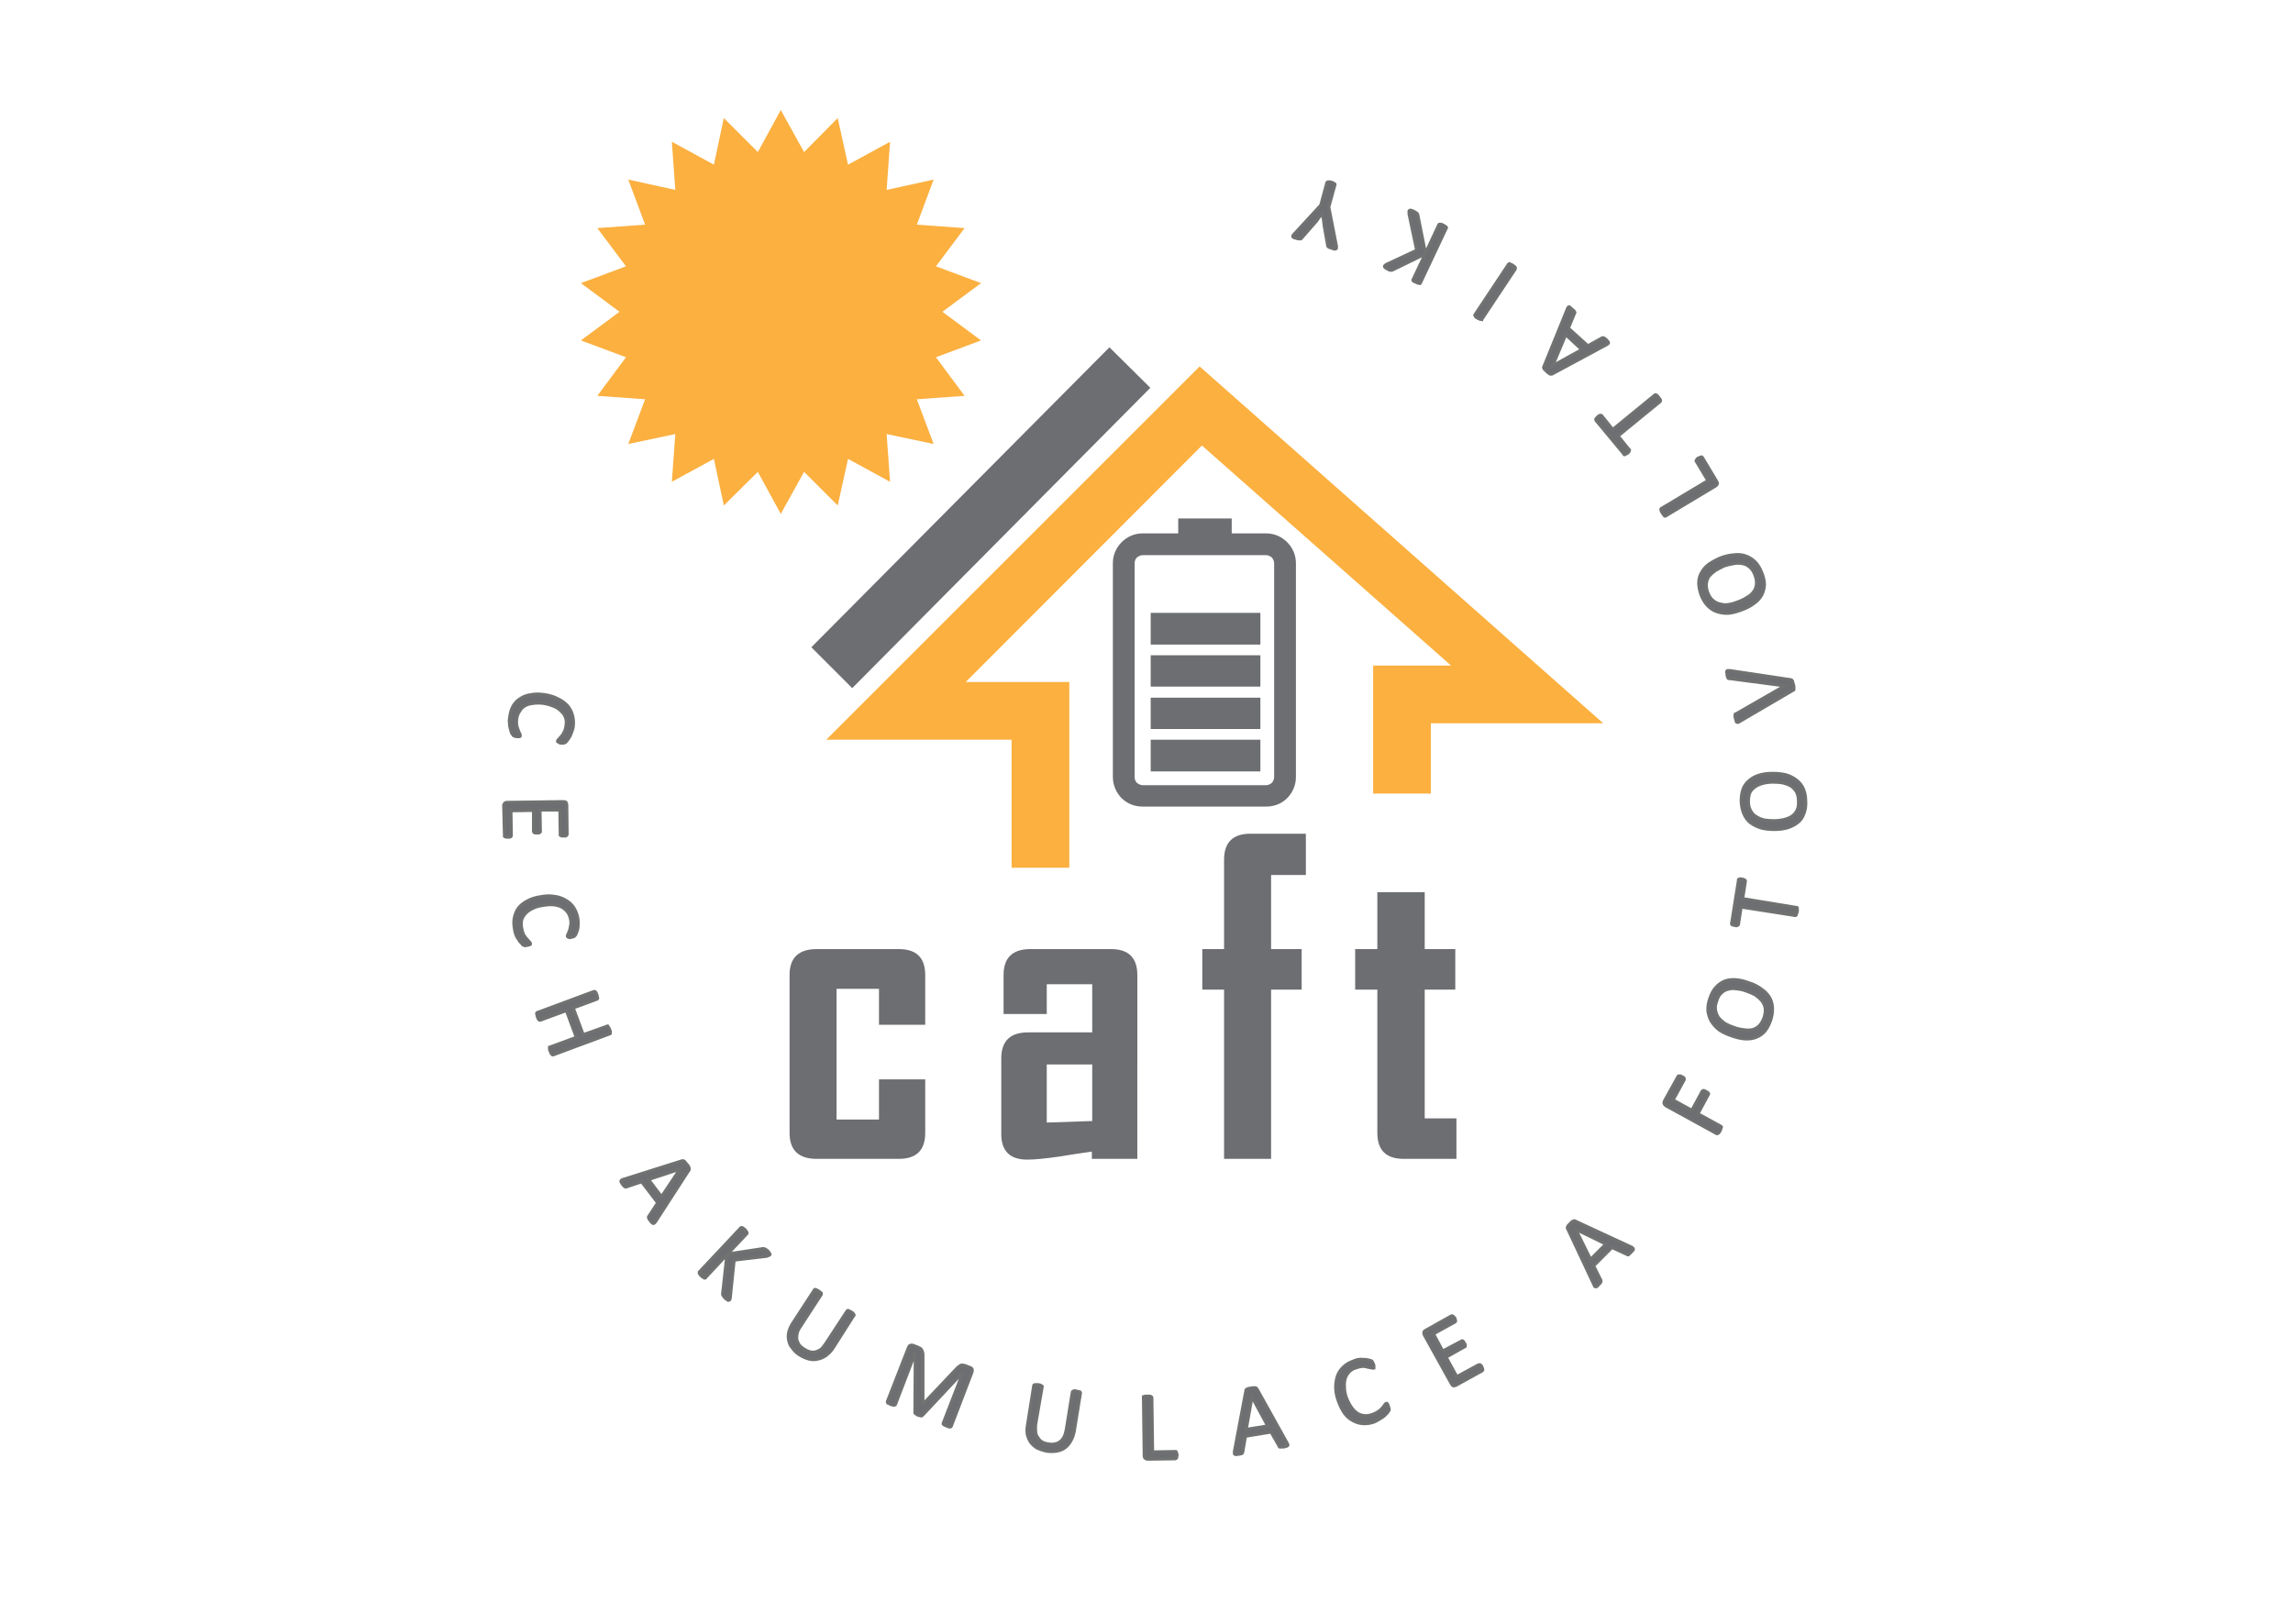 <svg xmlns="http://www.w3.org/2000/svg" viewBox="0 0 600 425" width="600" height="425"><title>CAFT logo _new-svg</title><defs><clipPath id="cp1"><path d="m-121-86h841.89v595.28h-841.89z"></path></clipPath></defs><style>		.s0 { fill: #6d6e71 } 		.s1 { fill: #fbb040 } 		.s2 { fill: none;stroke: #707171;stroke-width: .8 } 	</style><g id="Clip-Path" clip-path="url(#cp1)"><g id="Layer"><path id="Layer" fill-rule="evenodd" class="s0" d="m381.1 303.3h-13.8q-6.9 0-6.9-6.8v-37.5h-5.8v-10.6h5.8v-14.9h12.4v14.9h8v10.6h-8v33.7h8.3zm-39.4-74.3h-9.1v19.4h8v10.6h-8v44.3h-12.3v-44.3h-5.7v-10.6h5.7v-23.4q0-6.8 6.9-6.8h14.5zm-44.1 74.3h-11.9v-1.9q-4.3 0.6-8.5 1.3-5.6 0.8-8.4 0.8-6.8 0-6.8-6.7v-19.8q0-6.8 7-6.8h16.8v-12.6h-11.9v7.8h-11.3v-10.2q0-6.8 7-6.8h21.1q6.9 0 6.9 6.8zm-11.8-9.9v-14.8h-11.9v15.2zm-43.7 3.1q0 6.8-6.9 6.8h-21.5q-7.1 0-7.1-6.8v-41.3q0-6.8 7.1-6.8h21.5q6.9 0 6.9 6.8v13h-12.1v-9.4h-11.1v34.2h11.1v-10.5h12.1zm-19.1-116.4l-10.7-10.7 78-78.5 10.7 10.6z"></path><path id="Layer" fill-rule="evenodd" class="s1" d="m279.8 178.5h-27.1l61.8-61.9 65.2 57.6h-20.4v33.5h15.1v-18.4h45.1l-105.6-93.4-97.7 97.7h48.5v33.5h15.1zm-81.5-138.7l-8.9-8.9-2.6 12.2-11-6 0.9 12.6-12.3-2.7 4.4 11.8-12.5 0.9 7.5 10-11.8 4.4 10.1 7.5-10.1 7.5 11.8 4.4-7.5 10.1 12.5 0.9-4.4 11.7 12.3-2.6-0.9 12.5 11-6 2.6 12.2 8.9-8.8 6 11 6.1-11 8.8 8.8 2.7-12.2 11 6-0.9-12.5 12.3 2.6-4.4-11.7 12.5-0.9-7.5-10.1 11.8-4.4-10.1-7.5 10.1-7.5-11.8-4.4 7.5-10-12.5-0.9 4.4-11.8-12.3 2.7 0.9-12.6-11 6-2.7-12.2-8.8 8.9-6.1-11z"></path><path id="Layer" class="s0" d="m135.1 192.8q-0.2-0.1-0.3-0.1-0.2 0-0.3-0.1-0.1 0-0.2-0.1 0-0.1-0.1-0.2-0.2-0.1-0.4-0.6-0.1-0.4-0.3-1.1-0.2-0.6-0.2-1.4-0.1-0.8 0.1-1.7 0.2-1.6 0.9-2.8 0.7-1.2 1.9-1.9 1.2-0.8 2.8-1 1.5-0.3 3.5 0 2 0.3 3.5 1.1 1.5 0.7 2.5 1.8 1 1.2 1.3 2.5 0.4 1.4 0.2 3-0.1 0.7-0.4 1.4-0.2 0.6-0.5 1.2-0.3 0.5-0.6 0.9-0.3 0.4-0.5 0.6-0.2 0.1-0.3 0.1-0.1 0.1-0.2 0.1-0.1 0-0.3 0-0.2 0-0.4 0-0.3-0.1-0.4-0.1-0.2-0.1-0.3-0.2-0.1 0-0.2-0.1 0-0.1 0-0.2 0-0.2 0.3-0.4 0.3-0.3 0.7-0.8 0.4-0.4 0.7-1.1 0.4-0.7 0.5-1.7 0.2-1.1-0.1-2-0.3-1-1.1-1.7-0.7-0.8-1.9-1.3-1.1-0.5-2.7-0.8-1.5-0.2-2.8 0-1.2 0.1-2.1 0.6-0.9 0.5-1.4 1.4-0.6 0.8-0.8 2-0.1 0.9 0 1.7 0.2 0.8 0.4 1.3 0.2 0.6 0.4 0.9 0.2 0.4 0.1 0.6 0 0.1 0 0.1-0.1 0.1-0.2 0.1-0.1 0-0.3 0-0.2 0-0.5 0z"></path><path id="Layer" fill-rule="evenodd" class="s2" d="m135.1 192.8q-0.2-0.1-0.3-0.1-0.2 0-0.3-0.1-0.1 0-0.2-0.1 0-0.1-0.1-0.2-0.2-0.1-0.4-0.6-0.1-0.4-0.3-1.1-0.2-0.6-0.2-1.4-0.1-0.8 0.1-1.7 0.2-1.6 0.9-2.8 0.7-1.2 1.9-1.9 1.2-0.8 2.8-1 1.5-0.3 3.5 0 2 0.3 3.5 1.1 1.5 0.7 2.5 1.8 1 1.2 1.3 2.5 0.4 1.4 0.2 3-0.1 0.7-0.4 1.4-0.2 0.6-0.5 1.2-0.3 0.5-0.6 0.9-0.3 0.4-0.5 0.6-0.2 0.1-0.3 0.1-0.1 0.1-0.2 0.1-0.1 0-0.3 0-0.2 0-0.4 0-0.3-0.1-0.4-0.1-0.2-0.1-0.3-0.2-0.1 0-0.2-0.1 0-0.1 0-0.2 0-0.2 0.3-0.4 0.3-0.3 0.7-0.8 0.4-0.4 0.7-1.1 0.4-0.7 0.5-1.7 0.2-1.1-0.1-2-0.3-1-1.1-1.7-0.7-0.8-1.9-1.3-1.1-0.5-2.7-0.8-1.5-0.2-2.8 0-1.2 0.1-2.1 0.6-0.9 0.5-1.4 1.4-0.6 0.8-0.8 2-0.1 0.9 0 1.7 0.2 0.8 0.4 1.3 0.2 0.6 0.4 0.9 0.2 0.4 0.1 0.6 0 0.1 0 0.1-0.1 0.1-0.2 0.1-0.1 0-0.3 0-0.2 0-0.5 0z"></path><path id="Layer" class="s0" d="m132.9 219.1q-0.2 0-0.4 0-0.2 0-0.3-0.1-0.1 0-0.2-0.1 0-0.1 0-0.2l-0.2-7.9q0-0.3 0.2-0.5 0.2-0.3 0.7-0.3l14.7-0.2q0.5 0 0.7 0.2 0.2 0.3 0.2 0.6l0.1 7.8q0 0.1-0.1 0.1 0 0.1-0.1 0.2-0.1 0-0.3 0.1-0.2 0-0.4 0-0.3 0-0.4 0-0.2 0-0.3-0.1-0.1 0-0.2-0.1 0-0.1 0-0.2l-0.1-6.4h-5.2l0.1 5.6q0 0.1 0 0.1-0.1 0.1-0.2 0.2-0.1 0-0.3 0.1-0.2 0-0.4 0-0.2 0-0.4 0-0.2 0-0.3-0.1-0.1 0-0.1-0.1-0.1-0.1-0.1-0.2v-5.5l-5.9 0.1 0.1 6.5q0 0.1-0.1 0.2 0 0.1-0.1 0.1-0.1 0.1-0.3 0.1-0.2 0-0.4 0z"></path><path id="Layer" fill-rule="evenodd" class="s2" d="m132.9 219.1q-0.2 0-0.4 0-0.2 0-0.3-0.1-0.1 0-0.2-0.1 0-0.1 0-0.2l-0.2-7.9q0-0.3 0.2-0.5 0.2-0.3 0.7-0.3l14.7-0.2q0.5 0 0.7 0.2 0.2 0.3 0.2 0.6l0.1 7.8q0 0.1-0.1 0.1 0 0.1-0.1 0.2-0.1 0-0.3 0.1-0.2 0-0.4 0-0.3 0-0.4 0-0.2 0-0.3-0.1-0.1 0-0.2-0.1 0-0.1 0-0.2l-0.1-6.4h-5.2l0.1 5.6q0 0.1 0 0.1-0.1 0.1-0.2 0.2-0.1 0-0.3 0.1-0.2 0-0.4 0-0.2 0-0.4 0-0.2 0-0.3-0.1-0.1 0-0.1-0.1-0.1-0.1-0.1-0.2v-5.5l-5.9 0.1 0.1 6.5q0 0.1-0.1 0.2 0 0.1-0.1 0.1-0.1 0.1-0.3 0.1-0.2 0-0.4 0z"></path><path id="Layer" class="s0" d="m137.9 247.4q-0.2 0.1-0.3 0.1-0.2 0-0.3 0-0.1 0-0.2-0.1-0.1 0-0.3-0.1-0.1-0.1-0.4-0.5-0.4-0.3-0.7-0.9-0.4-0.5-0.7-1.2-0.3-0.8-0.4-1.7-0.3-1.6 0-2.9 0.3-1.4 1.1-2.5 0.9-1.1 2.3-1.8 1.4-0.8 3.4-1.1 2-0.4 3.7-0.1 1.6 0.2 2.9 1 1.3 0.7 2.1 1.9 0.8 1.2 1.1 2.8 0.1 0.7 0.1 1.4 0 0.7-0.1 1.3-0.1 0.6-0.3 1-0.2 0.5-0.3 0.7-0.2 0.2-0.3 0.3 0 0.1-0.1 0.1-0.2 0.1-0.3 0.1-0.2 0.1-0.4 0.1-0.3 0-0.4 0.1-0.2 0-0.3-0.1-0.2 0-0.2-0.1-0.1 0-0.1-0.1-0.1-0.2 0.1-0.6 0.2-0.3 0.4-0.9 0.2-0.5 0.3-1.3 0.2-0.7 0-1.7-0.2-1.1-0.8-1.9-0.6-0.8-1.5-1.3-1-0.5-2.2-0.6-1.3-0.1-2.9 0.2-1.5 0.2-2.6 0.8-1.1 0.5-1.8 1.3-0.7 0.7-1 1.7-0.2 1 0 2.1 0.2 1 0.5 1.7 0.4 0.7 0.8 1.1 0.4 0.5 0.7 0.8 0.3 0.2 0.3 0.4 0 0.1 0 0.2 0 0.1-0.1 0.1-0.1 0.1-0.3 0.1-0.2 0.1-0.5 0.1z"></path><path id="Layer" fill-rule="evenodd" class="s2" d="m137.9 247.4q-0.2 0.1-0.3 0.1-0.2 0-0.3 0-0.1 0-0.2-0.1-0.1 0-0.3-0.1-0.1-0.1-0.4-0.5-0.4-0.3-0.7-0.9-0.4-0.5-0.7-1.2-0.3-0.8-0.4-1.7-0.3-1.6 0-2.9 0.3-1.4 1.1-2.5 0.9-1.1 2.3-1.8 1.4-0.8 3.4-1.1 2-0.4 3.7-0.1 1.6 0.2 2.9 1 1.3 0.7 2.1 1.9 0.8 1.2 1.1 2.8 0.1 0.7 0.1 1.4 0 0.7-0.1 1.3-0.1 0.6-0.3 1-0.2 0.5-0.3 0.7-0.2 0.2-0.3 0.3 0 0.1-0.1 0.1-0.2 0.1-0.3 0.1-0.2 0.1-0.4 0.1-0.3 0-0.4 0.1-0.2 0-0.3-0.1-0.2 0-0.2-0.1-0.1 0-0.1-0.1-0.1-0.2 0.1-0.6 0.2-0.3 0.4-0.9 0.2-0.5 0.3-1.3 0.2-0.7 0-1.7-0.2-1.1-0.8-1.9-0.6-0.8-1.5-1.3-1-0.5-2.2-0.6-1.3-0.1-2.9 0.2-1.5 0.2-2.6 0.8-1.1 0.5-1.8 1.3-0.7 0.7-1 1.7-0.2 1 0 2.1 0.2 1 0.5 1.7 0.4 0.7 0.8 1.1 0.4 0.5 0.7 0.8 0.3 0.2 0.3 0.4 0 0.1 0 0.2 0 0.1-0.1 0.1-0.1 0.1-0.3 0.1-0.2 0.1-0.5 0.1z"></path><path id="Layer" class="s0" d="m144.7 276.1q-0.1 0-0.1 0-0.1 0-0.2-0.2-0.1-0.1-0.2-0.2-0.1-0.2-0.2-0.5-0.1-0.3-0.2-0.5 0-0.2 0-0.4 0-0.1 0-0.2 0.1 0 0.2-0.1l6.8-2.5-2.6-7-6.8 2.5q-0.1 0-0.2 0-0.1 0-0.2-0.1 0-0.1-0.2-0.3-0.1-0.2-0.2-0.5-0.1-0.3-0.1-0.5-0.1-0.2-0.1-0.3 0-0.2 0.1-0.2 0-0.1 0.1-0.1l14.8-5.5q0.1 0 0.2 0 0.1 0 0.2 0.1 0.1 0.1 0.2 0.3 0.1 0.2 0.2 0.5 0.1 0.3 0.1 0.5 0.1 0.2 0.1 0.3 0 0.2-0.1 0.2 0 0.1-0.1 0.1l-6.2 2.3 2.6 7 6.2-2.2q0.1-0.1 0.2-0.1 0.1 0.1 0.1 0.2 0.1 0.1 0.2 0.3 0.1 0.1 0.2 0.4 0.1 0.3 0.2 0.5 0 0.2 0 0.4 0 0.1 0 0.2-0.1 0.1-0.2 0.1z"></path><path id="Layer" fill-rule="evenodd" class="s2" d="m144.7 276.1q-0.1 0-0.1 0-0.1 0-0.2-0.2-0.1-0.1-0.2-0.2-0.1-0.2-0.2-0.5-0.1-0.3-0.2-0.5 0-0.2 0-0.4 0-0.1 0-0.2 0.1 0 0.2-0.1l6.8-2.5-2.6-7-6.8 2.5q-0.1 0-0.2 0-0.1 0-0.2-0.1 0-0.1-0.2-0.3-0.1-0.2-0.2-0.5-0.1-0.3-0.1-0.5-0.1-0.2-0.1-0.3 0-0.2 0.1-0.2 0-0.1 0.1-0.1l14.8-5.5q0.1 0 0.2 0 0.1 0 0.2 0.1 0.1 0.1 0.2 0.3 0.1 0.2 0.2 0.5 0.1 0.3 0.1 0.5 0.1 0.2 0.1 0.3 0 0.2-0.1 0.2 0 0.1-0.1 0.1l-6.2 2.3 2.6 7 6.2-2.2q0.1-0.1 0.2-0.1 0.1 0.1 0.1 0.2 0.1 0.1 0.2 0.3 0.1 0.1 0.2 0.4 0.1 0.3 0.2 0.5 0 0.2 0 0.4 0 0.1 0 0.2-0.1 0.1-0.2 0.1z"></path><path id="Layer" fill-rule="evenodd" class="s0" d="m171.5 319.8q-0.2 0.2-0.3 0.3-0.2 0.2-0.3 0.1-0.1 0-0.3-0.2-0.2-0.1-0.4-0.5-0.2-0.3-0.4-0.5-0.1-0.2-0.1-0.3-0.1-0.1 0-0.2 0-0.1 0.1-0.2l2.3-3.5-4.2-5.5-3.9 1.3q-0.1 0.1-0.2 0.1-0.1 0-0.3-0.1-0.1 0-0.2-0.2-0.2-0.2-0.4-0.4-0.2-0.3-0.3-0.5-0.2-0.2-0.1-0.4 0-0.1 0.1-0.2 0.2-0.1 0.4-0.2l15.5-4.9q0.2 0 0.3 0 0.1 0 0.2 0.1 0.2 0.1 0.3 0.3 0.2 0.2 0.4 0.5 0.3 0.3 0.4 0.5 0.2 0.3 0.2 0.4 0.1 0.2 0.1 0.3-0.1 0.1-0.1 0.3zm6.4-13.8l-8.2 2.7 3.4 4.5z"></path><path id="Layer" fill-rule="evenodd" class="s2" d="m171.5 319.8q-0.2 0.2-0.3 0.3-0.2 0.2-0.3 0.1-0.1 0-0.3-0.2-0.2-0.1-0.4-0.5-0.2-0.3-0.4-0.5-0.1-0.2-0.1-0.3-0.1-0.1 0-0.2 0-0.1 0.1-0.2l2.3-3.5-4.2-5.5-3.9 1.3q-0.1 0.1-0.2 0.1-0.1 0-0.3-0.1-0.1 0-0.2-0.2-0.2-0.2-0.4-0.4-0.2-0.3-0.3-0.5-0.2-0.2-0.1-0.4 0-0.1 0.1-0.2 0.2-0.1 0.4-0.2l15.5-4.9q0.2 0 0.3 0 0.1 0 0.2 0.1 0.2 0.1 0.3 0.3 0.2 0.2 0.4 0.5 0.3 0.3 0.4 0.5 0.2 0.3 0.2 0.4 0.1 0.2 0.1 0.3-0.1 0.1-0.1 0.3zm6.4-13.8l-8.2 2.7 3.4 4.5z"></path><path id="Layer" class="s0" d="m190.9 340.2q-0.1 0.1-0.2 0.1 0 0-0.2 0-0.1-0.1-0.3-0.2-0.2-0.1-0.4-0.3-0.3-0.3-0.5-0.6-0.2-0.2-0.2-0.4-0.1-0.1 0-0.3l1.1-10.1-5.6 6q0 0.1-0.1 0.1-0.1 0-0.2 0-0.2-0.1-0.3-0.2-0.2-0.1-0.4-0.3-0.3-0.2-0.4-0.4-0.1-0.2-0.2-0.3-0.1-0.1 0-0.2 0-0.1 0-0.2l10.8-11.5q0-0.1 0.1-0.1 0.1 0 0.3 0 0.1 0.1 0.3 0.2 0.1 0.1 0.4 0.3 0.2 0.2 0.3 0.4 0.2 0.2 0.2 0.3 0.1 0.1 0.1 0.2-0.1 0.1-0.1 0.2l-5 5.3 9.2-1.4q0.2 0 0.3 0 0.1 0 0.3 0.1 0.1 0.1 0.3 0.2 0.1 0.1 0.4 0.3 0.2 0.3 0.3 0.4 0.2 0.2 0.2 0.3 0.1 0.1 0.1 0.2-0.1 0.1-0.1 0.1-0.1 0.2-0.3 0.2-0.2 0.1-0.5 0.2l-8.5 1-1 9.7q0 0.4-0.1 0.5 0 0.1-0.1 0.2z"></path><path id="Layer" fill-rule="evenodd" class="s2" d="m190.9 340.2q-0.1 0.1-0.2 0.1 0 0-0.2 0-0.1-0.1-0.3-0.2-0.2-0.1-0.4-0.3-0.3-0.3-0.5-0.6-0.2-0.2-0.2-0.4-0.1-0.1 0-0.3l1.1-10.1-5.6 6q0 0.1-0.1 0.1-0.1 0-0.2 0-0.2-0.1-0.3-0.2-0.2-0.1-0.4-0.3-0.3-0.2-0.4-0.4-0.1-0.2-0.2-0.3-0.1-0.1 0-0.2 0-0.1 0-0.2l10.8-11.5q0-0.1 0.1-0.1 0.1 0 0.3 0 0.1 0.1 0.3 0.2 0.1 0.1 0.4 0.3 0.2 0.2 0.3 0.4 0.2 0.2 0.2 0.3 0.1 0.1 0.1 0.2-0.1 0.1-0.1 0.2l-5 5.3 9.2-1.4q0.2 0 0.3 0 0.1 0 0.3 0.1 0.1 0.1 0.3 0.2 0.1 0.1 0.4 0.3 0.2 0.3 0.3 0.4 0.2 0.2 0.2 0.3 0.1 0.1 0.1 0.2-0.1 0.1-0.1 0.1-0.1 0.2-0.3 0.2-0.2 0.1-0.5 0.2l-8.5 1-1 9.7q0 0.4-0.1 0.5 0 0.1-0.1 0.2z"></path><path id="Layer" class="s0" d="m218 352.8q-0.8 1.2-1.9 2-1 0.7-2.1 0.9-1.1 0.3-2.3 0-1.2-0.3-2.5-1.1-1.1-0.7-1.8-1.7-0.8-0.9-1-2-0.3-1.1 0-2.3 0.3-1.2 1.1-2.4l5.6-8.6q0-0.1 0.1-0.1 0.1-0.1 0.2 0 0.1 0 0.3 0.1 0.2 0.1 0.5 0.3 0.2 0.1 0.4 0.3 0.2 0.1 0.3 0.2 0 0.1 0 0.2 0 0.1 0 0.2l-5.4 8.3q-0.7 1-0.9 1.8-0.2 0.9-0.1 1.7 0.2 0.7 0.6 1.4 0.5 0.6 1.3 1.1 0.8 0.5 1.5 0.7 0.8 0.2 1.6 0 0.7-0.2 1.4-0.7 0.6-0.6 1.2-1.5l5.5-8.4q0.1-0.1 0.2-0.2 0 0 0.2 0 0.1 0.1 0.3 0.2 0.2 0 0.5 0.2 0.2 0.2 0.4 0.3 0.1 0.2 0.2 0.3 0.1 0.1 0.1 0.2 0 0.1-0.1 0.1z"></path><path id="Layer" fill-rule="evenodd" class="s2" d="m218 352.8q-0.8 1.2-1.9 2-1 0.7-2.1 0.9-1.1 0.3-2.3 0-1.2-0.3-2.5-1.1-1.1-0.7-1.8-1.7-0.8-0.9-1-2-0.3-1.1 0-2.3 0.3-1.2 1.1-2.4l5.6-8.6q0-0.1 0.1-0.1 0.1-0.1 0.2 0 0.1 0 0.3 0.1 0.2 0.1 0.5 0.3 0.2 0.1 0.4 0.3 0.2 0.1 0.3 0.2 0 0.1 0 0.2 0 0.1 0 0.2l-5.4 8.3q-0.7 1-0.9 1.8-0.2 0.9-0.1 1.7 0.2 0.7 0.6 1.4 0.5 0.6 1.3 1.1 0.8 0.5 1.5 0.7 0.8 0.2 1.6 0 0.7-0.2 1.4-0.7 0.6-0.6 1.2-1.5l5.5-8.4q0.1-0.1 0.2-0.2 0 0 0.2 0 0.1 0.1 0.3 0.2 0.2 0 0.5 0.2 0.2 0.2 0.4 0.3 0.1 0.2 0.2 0.3 0.1 0.1 0.1 0.2 0 0.1-0.1 0.1z"></path><path id="Layer" class="s0" d="m248.9 373.3q-0.1 0.1-0.1 0.1-0.1 0.1-0.3 0.1-0.1 0-0.3-0.1-0.2 0-0.5-0.2-0.3-0.1-0.5-0.2-0.2-0.1-0.3-0.2-0.1 0-0.1-0.1 0-0.1 0-0.2l5.2-13.4-10.6 11.3q-0.1 0.1-0.2 0.1 0 0.1-0.2 0.1-0.1 0-0.3-0.1-0.2 0-0.4-0.1-0.3-0.1-0.4-0.2-0.2-0.1-0.3-0.2-0.1-0.1-0.2-0.2 0-0.1 0-0.1l0.1-15.4h-0.1l-5.1 13.3q-0.1 0.1-0.2 0.1 0 0.1-0.2 0.1-0.1 0-0.3-0.1-0.2 0-0.5-0.1-0.3-0.2-0.5-0.3-0.2-0.1-0.3-0.1-0.1-0.1-0.1-0.2 0-0.1 0-0.2l5.5-14.1q0.2-0.5 0.5-0.6 0.4-0.1 0.7 0l1.3 0.5q0.3 0.2 0.6 0.3 0.3 0.2 0.4 0.5 0.2 0.2 0.2 0.5 0.1 0.3 0.1 0.6v12.8l0.1 0.1 8.8-9.3q0.3-0.3 0.6-0.5 0.2-0.2 0.5-0.3 0.2-0.1 0.5 0 0.2 0 0.5 0.1l1.3 0.5q0.2 0.1 0.4 0.2 0.1 0.1 0.2 0.3 0 0.1 0 0.3 0 0.2-0.1 0.5z"></path><path id="Layer" fill-rule="evenodd" class="s2" d="m248.9 373.3q-0.1 0.1-0.1 0.1-0.1 0.1-0.3 0.1-0.1 0-0.3-0.1-0.2 0-0.5-0.2-0.3-0.1-0.5-0.2-0.2-0.1-0.3-0.2-0.1 0-0.1-0.1 0-0.1 0-0.2l5.2-13.4-10.6 11.3q-0.1 0.1-0.2 0.1 0 0.1-0.2 0.1-0.1 0-0.3-0.1-0.2 0-0.4-0.1-0.3-0.1-0.4-0.2-0.2-0.1-0.3-0.2-0.1-0.1-0.2-0.2 0-0.1 0-0.1l0.1-15.4h-0.1l-5.1 13.3q-0.1 0.1-0.2 0.1 0 0.1-0.2 0.1-0.1 0-0.3-0.1-0.2 0-0.5-0.1-0.3-0.2-0.5-0.3-0.2-0.1-0.3-0.1-0.1-0.1-0.1-0.2 0-0.1 0-0.2l5.5-14.1q0.2-0.5 0.5-0.6 0.4-0.1 0.7 0l1.3 0.5q0.3 0.2 0.6 0.3 0.3 0.2 0.4 0.5 0.2 0.2 0.2 0.5 0.1 0.3 0.1 0.6v12.8l0.1 0.1 8.8-9.3q0.3-0.3 0.6-0.5 0.2-0.2 0.5-0.3 0.2-0.1 0.5 0 0.2 0 0.5 0.1l1.3 0.5q0.2 0.1 0.4 0.2 0.1 0.1 0.2 0.3 0 0.1 0 0.3 0 0.2-0.1 0.5z"></path><path id="Layer" class="s0" d="m281.1 374.6q-0.3 1.5-0.9 2.5-0.6 1.1-1.5 1.8-1 0.7-2.2 0.9-1.2 0.2-2.7 0-1.3-0.3-2.4-0.8-1-0.6-1.7-1.5-0.6-0.9-0.9-2.1-0.2-1.2 0.1-2.7l1.6-10.1q0-0.1 0.1-0.1 0.1-0.1 0.2-0.1 0.1 0 0.3 0 0.2 0 0.6 0 0.3 0.1 0.5 0.1 0.2 0.1 0.3 0.2 0.1 0 0.2 0.1 0 0.1 0 0.2l-1.7 9.8q-0.1 1.1 0 2 0.1 0.9 0.6 1.5 0.4 0.7 1.1 1.1 0.7 0.4 1.6 0.5 0.9 0.2 1.7 0 0.8-0.1 1.4-0.6 0.6-0.4 1-1.2 0.4-0.8 0.6-1.9l1.6-9.9q0-0.1 0.1-0.1 0-0.1 0.2-0.1 0.1-0.1 0.3-0.1 0.2 0 0.5 0.1 0.3 0.1 0.5 0.1 0.2 0.1 0.4 0.1 0.1 0.1 0.1 0.2 0.1 0.1 0 0.2z"></path><path id="Layer" fill-rule="evenodd" class="s2" d="m281.1 374.6q-0.3 1.5-0.9 2.5-0.6 1.1-1.5 1.8-1 0.7-2.2 0.9-1.2 0.2-2.7 0-1.3-0.3-2.4-0.8-1-0.6-1.7-1.5-0.6-0.9-0.9-2.1-0.2-1.2 0.1-2.7l1.6-10.1q0-0.1 0.1-0.1 0.1-0.1 0.2-0.1 0.1 0 0.3 0 0.2 0 0.6 0 0.3 0.1 0.5 0.1 0.2 0.1 0.3 0.2 0.1 0 0.2 0.1 0 0.1 0 0.2l-1.7 9.8q-0.1 1.1 0 2 0.1 0.9 0.6 1.5 0.4 0.7 1.1 1.1 0.7 0.4 1.6 0.5 0.9 0.2 1.7 0 0.8-0.1 1.4-0.6 0.6-0.4 1-1.2 0.4-0.8 0.6-1.9l1.6-9.9q0-0.1 0.1-0.1 0-0.1 0.2-0.1 0.1-0.1 0.3-0.1 0.2 0 0.5 0.1 0.3 0.1 0.5 0.1 0.2 0.1 0.4 0.1 0.1 0.1 0.1 0.2 0.1 0.1 0 0.2z"></path><path id="Layer" class="s0" d="m308 380.8q0 0.3-0.1 0.4 0 0.2 0 0.3-0.1 0.2-0.2 0.2-0.1 0.1-0.2 0.1l-7.2 0.1q-0.3 0-0.6-0.2-0.3-0.2-0.3-0.7l-0.2-15.2q0-0.1 0-0.2 0.1 0 0.2-0.1 0.1 0 0.4-0.1 0.2 0 0.5 0 0.3 0 0.5 0 0.2 0 0.3 0.1 0.2 0 0.2 0.1 0.1 0.1 0.1 0.2l0.2 14.2 5.9-0.1q0.1 0 0.2 0 0.1 0.1 0.1 0.2 0.1 0.1 0.1 0.3 0.1 0.2 0.1 0.4z"></path><path id="Layer" fill-rule="evenodd" class="s2" d="m308 380.8q0 0.3-0.1 0.4 0 0.2 0 0.3-0.1 0.2-0.2 0.2-0.1 0.1-0.2 0.1l-7.2 0.1q-0.3 0-0.6-0.2-0.3-0.2-0.3-0.7l-0.2-15.2q0-0.1 0-0.2 0.1 0 0.2-0.1 0.1 0 0.4-0.1 0.2 0 0.5 0 0.3 0 0.5 0 0.2 0 0.3 0.1 0.2 0 0.2 0.1 0.1 0.1 0.1 0.2l0.2 14.2 5.9-0.1q0.1 0 0.2 0 0.1 0.1 0.1 0.2 0.1 0.1 0.1 0.3 0.1 0.2 0.1 0.4z"></path><path id="Layer" fill-rule="evenodd" class="s0" d="m336.8 377.7q0.1 0.2 0.2 0.4 0 0.2-0.1 0.3-0.1 0.1-0.3 0.1-0.2 0.1-0.6 0.2-0.4 0-0.6 0-0.3 0.1-0.4 0-0.1 0-0.2 0-0.1-0.1-0.1-0.2l-2.1-3.7-6.7 1.1-0.7 4.1q0 0.1-0.1 0.2 0 0.1-0.1 0.2-0.1 0.1-0.4 0.1-0.2 0.1-0.5 0.1-0.4 0.1-0.6 0.1-0.3 0-0.4-0.1-0.1 0-0.1-0.2 0-0.2 0-0.5l3-15.9q0-0.2 0.1-0.3 0-0.1 0.2-0.1 0.1-0.1 0.4-0.2 0.2 0 0.6-0.1 0.4-0.1 0.7-0.1 0.2 0 0.4 0 0.2 0 0.3 0.1 0.1 0.1 0.2 0.2zm-9.2-12.1l-1.5 8.5 5.6-0.9z"></path><path id="Layer" fill-rule="evenodd" class="s2" d="m336.8 377.7q0.1 0.2 0.2 0.4 0 0.2-0.1 0.3-0.1 0.1-0.3 0.1-0.2 0.1-0.6 0.2-0.4 0-0.6 0-0.3 0.1-0.4 0-0.1 0-0.2 0-0.1-0.1-0.1-0.2l-2.1-3.7-6.7 1.1-0.7 4.1q0 0.1-0.1 0.2 0 0.1-0.1 0.2-0.1 0.1-0.4 0.1-0.2 0.1-0.5 0.1-0.4 0.1-0.6 0.1-0.3 0-0.4-0.1-0.1 0-0.1-0.2 0-0.2 0-0.5l3-15.9q0-0.2 0.1-0.3 0-0.1 0.2-0.1 0.1-0.1 0.4-0.2 0.2 0 0.6-0.1 0.4-0.1 0.7-0.1 0.2 0 0.4 0 0.2 0 0.3 0.1 0.1 0.1 0.2 0.2zm-9.2-12.1l-1.5 8.5 5.6-0.9z"></path><path id="Layer" class="s0" d="m363.3 368.1q0.1 0.2 0.1 0.4 0.1 0.1 0.1 0.2 0 0.2 0 0.3 0 0.1-0.1 0.2-0.1 0.2-0.4 0.6-0.3 0.3-0.8 0.8-0.5 0.4-1.2 0.8-0.6 0.4-1.5 0.8-1.5 0.5-2.9 0.4-1.4-0.1-2.6-0.8-1.2-0.6-2.2-1.9-0.9-1.3-1.6-3.2-0.7-1.9-0.7-3.6 0-1.7 0.5-3.1 0.5-1.3 1.6-2.3 1.1-1 2.6-1.5 0.6-0.3 1.3-0.4 0.7-0.1 1.3 0 0.6 0 1.1 0.1 0.5 0.1 0.8 0.2 0.2 0.1 0.2 0.1 0.1 0.1 0.2 0.2 0.1 0.1 0.1 0.3 0.1 0.1 0.2 0.3 0.1 0.3 0.1 0.4 0 0.2 0 0.4 0 0.1 0 0.2-0.1 0-0.2 0.1-0.1 0-0.5-0.1-0.4-0.1-1-0.2-0.6-0.2-1.3-0.2-0.8 0.1-1.7 0.4-1.1 0.3-1.8 1.1-0.7 0.7-1 1.7-0.3 1-0.2 2.3 0 1.2 0.5 2.7 0.6 1.5 1.3 2.5 0.7 1 1.6 1.6 0.8 0.5 1.8 0.6 1 0.1 2.1-0.3 0.9-0.3 1.6-0.8 0.6-0.4 1-0.9 0.4-0.4 0.6-0.8 0.2-0.3 0.4-0.4 0.1 0 0.2 0 0 0 0.1 0.1 0.1 0.1 0.2 0.3 0 0.2 0.1 0.4z"></path><path id="Layer" fill-rule="evenodd" class="s2" d="m363.3 368.1q0.1 0.2 0.1 0.4 0.1 0.1 0.1 0.2 0 0.2 0 0.3 0 0.1-0.1 0.2-0.1 0.2-0.4 0.6-0.3 0.3-0.8 0.8-0.5 0.4-1.2 0.8-0.6 0.4-1.5 0.8-1.5 0.5-2.9 0.4-1.4-0.1-2.6-0.8-1.2-0.6-2.2-1.9-0.9-1.3-1.6-3.2-0.7-1.9-0.7-3.6 0-1.7 0.5-3.1 0.5-1.3 1.6-2.3 1.1-1 2.6-1.5 0.6-0.3 1.3-0.4 0.7-0.1 1.3 0 0.6 0 1.1 0.1 0.5 0.1 0.8 0.2 0.2 0.1 0.2 0.1 0.1 0.1 0.2 0.2 0.1 0.1 0.1 0.3 0.1 0.1 0.2 0.3 0.1 0.3 0.1 0.4 0 0.2 0 0.4 0 0.1 0 0.2-0.1 0-0.2 0.1-0.1 0-0.5-0.1-0.4-0.1-1-0.2-0.6-0.2-1.3-0.2-0.8 0.1-1.7 0.4-1.1 0.3-1.8 1.1-0.7 0.7-1 1.7-0.3 1-0.2 2.3 0 1.2 0.5 2.7 0.6 1.5 1.3 2.5 0.7 1 1.6 1.6 0.8 0.5 1.8 0.6 1 0.1 2.1-0.3 0.9-0.3 1.6-0.8 0.6-0.4 1-0.9 0.4-0.4 0.6-0.8 0.2-0.3 0.4-0.4 0.1 0 0.2 0 0 0 0.1 0.1 0.1 0.1 0.2 0.3 0 0.2 0.1 0.4z"></path><path id="Layer" class="s0" d="m387.8 357.8q0.1 0.2 0.1 0.4 0.1 0.1 0.1 0.2 0 0.2-0.1 0.3 0 0-0.1 0.1l-6.9 3.8q-0.3 0.1-0.6 0.1-0.3-0.1-0.5-0.5l-7.1-12.8q-0.2-0.5-0.1-0.8 0.1-0.3 0.4-0.4l6.8-3.8q0.1 0 0.2 0 0.1 0 0.2 0.1 0.1 0 0.2 0.2 0.1 0.1 0.3 0.3 0.1 0.2 0.1 0.4 0.1 0.2 0.1 0.3 0 0.1-0.1 0.2 0 0.1-0.1 0.1l-5.6 3.1 2.4 4.5 4.9-2.6q0.1-0.1 0.2-0.1 0.1 0.1 0.2 0.1 0.1 0.1 0.2 0.2 0.1 0.2 0.2 0.4 0.1 0.2 0.2 0.3 0 0.2 0 0.3 0 0.1 0 0.2-0.1 0.1-0.2 0.1l-4.8 2.7 2.8 5.1 5.7-3.1q0.1 0 0.2 0 0.1 0 0.2 0 0.1 0.1 0.2 0.2 0.1 0.2 0.3 0.4z"></path><path id="Layer" fill-rule="evenodd" class="s2" d="m387.8 357.8q0.1 0.2 0.1 0.4 0.1 0.1 0.1 0.2 0 0.2-0.1 0.3 0 0-0.1 0.1l-6.9 3.8q-0.3 0.1-0.6 0.1-0.3-0.1-0.5-0.5l-7.1-12.8q-0.2-0.5-0.1-0.8 0.1-0.3 0.4-0.4l6.8-3.8q0.1 0 0.2 0 0.1 0 0.2 0.1 0.1 0 0.2 0.2 0.1 0.1 0.3 0.3 0.1 0.2 0.1 0.4 0.1 0.2 0.1 0.3 0 0.1-0.1 0.2 0 0.1-0.1 0.1l-5.6 3.1 2.4 4.5 4.9-2.6q0.1-0.1 0.2-0.1 0.1 0.1 0.2 0.1 0.1 0.1 0.2 0.2 0.1 0.2 0.2 0.4 0.1 0.2 0.2 0.3 0 0.2 0 0.3 0 0.1 0 0.2-0.1 0.1-0.2 0.1l-4.8 2.7 2.8 5.1 5.7-3.1q0.1 0 0.2 0 0.1 0 0.2 0 0.1 0.1 0.2 0.2 0.1 0.2 0.3 0.4z"></path><path id="Layer" fill-rule="evenodd" class="s0" d="m426.9 326.4q0.3 0.2 0.4 0.3 0.1 0.1 0.1 0.2 0 0.2-0.1 0.3-0.2 0.2-0.5 0.5-0.2 0.3-0.4 0.4-0.2 0.2-0.3 0.3-0.1 0-0.2 0-0.1 0-0.2-0.1l-3.9-1.8-4.8 4.8 1.9 3.8q0 0.1 0 0.2 0 0.1 0 0.2-0.1 0.1-0.2 0.3-0.1 0.2-0.4 0.4-0.2 0.3-0.4 0.5-0.2 0.1-0.3 0.1-0.2 0-0.3-0.1-0.1-0.1-0.2-0.4l-6.9-14.7q-0.1-0.1-0.1-0.3 0-0.1 0.1-0.2 0-0.2 0.2-0.4 0.2-0.1 0.4-0.4 0.3-0.3 0.5-0.5 0.2-0.2 0.4-0.2 0.1-0.1 0.3-0.1 0.1 0 0.2 0.1zm-14.5-4.6v0.1l3.8 7.7 4-4z"></path><path id="Layer" fill-rule="evenodd" class="s2" d="m426.9 326.4q0.3 0.2 0.4 0.3 0.1 0.1 0.1 0.2 0 0.2-0.1 0.3-0.2 0.2-0.5 0.5-0.2 0.3-0.4 0.4-0.2 0.2-0.3 0.3-0.1 0-0.2 0-0.1 0-0.2-0.1l-3.9-1.8-4.8 4.8 1.9 3.8q0 0.1 0 0.2 0 0.1 0 0.2-0.1 0.1-0.2 0.3-0.1 0.2-0.4 0.4-0.2 0.3-0.4 0.5-0.2 0.1-0.3 0.1-0.2 0-0.3-0.1-0.1-0.1-0.2-0.4l-6.9-14.7q-0.1-0.1-0.1-0.3 0-0.1 0.1-0.2 0-0.2 0.2-0.4 0.2-0.1 0.4-0.4 0.3-0.3 0.5-0.5 0.2-0.2 0.4-0.2 0.1-0.1 0.3-0.1 0.1 0 0.2 0.1zm-14.5-4.6v0.1l3.8 7.7 4-4z"></path><path id="Layer" class="s0" d="m440.1 281.8q0.2 0.1 0.4 0.2 0.1 0.2 0.2 0.3 0 0.1 0 0.2 0 0.1 0 0.1l-2.9 5.3 4.9 2.7 2.7-5q0.1-0.1 0.2-0.1 0-0.1 0.2-0.1 0.1 0 0.2 0.1 0.2 0 0.4 0.2 0.2 0.1 0.4 0.2 0.1 0.1 0.2 0.2 0 0.1 0.1 0.2 0 0.1-0.1 0.2l-2.7 5 6 3.3q0.1 0 0.1 0.1 0.1 0.1 0 0.2 0 0.1-0.1 0.3 0 0.2-0.2 0.5-0.1 0.3-0.3 0.5-0.1 0.1-0.2 0.2-0.1 0.1-0.2 0.1-0.1 0-0.2 0l-13.3-7.3q-0.4-0.3-0.5-0.6 0-0.3 0.1-0.6l3.6-6.5q0 0 0.1-0.1 0.1 0 0.2 0 0.1 0 0.3 0 0.2 0.1 0.4 0.2z"></path><path id="Layer" fill-rule="evenodd" class="s2" d="m440.1 281.8q0.2 0.1 0.4 0.2 0.1 0.2 0.2 0.3 0 0.1 0 0.2 0 0.1 0 0.1l-2.9 5.3 4.9 2.7 2.7-5q0.1-0.1 0.2-0.1 0-0.1 0.2-0.1 0.1 0 0.2 0.1 0.2 0 0.4 0.2 0.2 0.1 0.4 0.2 0.1 0.1 0.2 0.2 0 0.1 0.1 0.2 0 0.1-0.1 0.2l-2.7 5 6 3.3q0.1 0 0.1 0.1 0.1 0.1 0 0.2 0 0.1-0.1 0.3 0 0.2-0.2 0.5-0.1 0.3-0.3 0.5-0.1 0.1-0.2 0.2-0.1 0.1-0.2 0.1-0.1 0-0.2 0l-13.3-7.3q-0.4-0.3-0.5-0.6 0-0.3 0.1-0.6l3.6-6.5q0 0 0.1-0.1 0.1 0 0.2 0 0.1 0 0.3 0 0.2 0.1 0.4 0.2z"></path><path id="Layer" fill-rule="evenodd" class="s0" d="m457.6 257.2q1.9 0.6 3.2 1.6 1.4 0.9 2.2 2.2 0.7 1.2 0.8 2.7 0.1 1.6-0.5 3.4-0.6 1.7-1.5 2.8-1 1.1-2.3 1.6-1.3 0.5-2.9 0.4-1.6-0.1-3.5-0.8-1.8-0.6-3.2-1.5-1.3-1-2.1-2.3-0.7-1.2-0.9-2.7-0.1-1.6 0.5-3.3 0.6-1.8 1.6-2.9 0.9-1 2.2-1.6 1.3-0.5 2.9-0.4 1.6 0.1 3.5 0.8zm-0.6 2.2q-1.3-0.5-2.6-0.6-1.2-0.2-2.2 0.1-1 0.2-1.8 1-0.8 0.7-1.2 2.1-0.5 1.3-0.3 2.4 0.2 1.1 0.8 2 0.7 0.8 1.7 1.5 1.1 0.6 2.3 1 1.4 0.5 2.6 0.6 1.2 0.2 2.2 0 1.1-0.3 1.8-1 0.8-0.8 1.3-2.2 0.4-1.3 0.3-2.4-0.2-1.1-0.9-2-0.7-0.8-1.7-1.5-1.1-0.6-2.3-1z"></path><path id="Layer" fill-rule="evenodd" class="s2" d="m457.6 257.2q1.9 0.6 3.2 1.6 1.4 0.9 2.2 2.2 0.7 1.2 0.8 2.7 0.1 1.6-0.5 3.4-0.6 1.7-1.5 2.8-1 1.1-2.3 1.6-1.3 0.5-2.9 0.4-1.6-0.1-3.5-0.8-1.8-0.6-3.2-1.5-1.3-1-2.1-2.3-0.7-1.2-0.9-2.7-0.1-1.6 0.5-3.3 0.6-1.8 1.6-2.9 0.9-1 2.2-1.6 1.3-0.5 2.9-0.4 1.6 0.1 3.5 0.8zm-0.6 2.2q-1.3-0.5-2.6-0.6-1.2-0.2-2.2 0.1-1 0.2-1.8 1-0.8 0.7-1.2 2.1-0.5 1.3-0.3 2.4 0.2 1.1 0.8 2 0.7 0.8 1.7 1.5 1.1 0.6 2.3 1 1.4 0.5 2.6 0.6 1.2 0.2 2.2 0 1.1-0.3 1.8-1 0.8-0.8 1.3-2.2 0.4-1.3 0.3-2.4-0.2-1.1-0.9-2-0.7-0.8-1.7-1.5-1.1-0.6-2.3-1z"></path><path id="Layer" class="s0" d="m455.9 230.1q0.2 0 0.4 0.1 0.1 0 0.2 0.1 0.1 0.1 0.2 0.2 0 0.1 0 0.2l-0.7 4.5 14 2.3q0.1 0 0.2 0 0.1 0.1 0.1 0.2 0 0.2 0 0.4 0 0.2 0 0.5-0.1 0.3-0.2 0.5 0 0.2-0.1 0.3 0 0.2-0.1 0.2-0.1 0-0.2 0l-14.1-2.2-0.7 4.5q0 0.1-0.1 0.2-0.1 0.1-0.2 0.1-0.1 0.1-0.3 0.1-0.1 0-0.4-0.1-0.2 0-0.4-0.1-0.2 0-0.3-0.1-0.1-0.1-0.1-0.2-0.1 0 0-0.1l1.8-11.3q0-0.1 0-0.2 0.1-0.1 0.2-0.1 0.1-0.1 0.3-0.1 0.2 0.1 0.5 0.1z"></path><path id="Layer" fill-rule="evenodd" class="s2" d="m455.9 230.1q0.2 0 0.4 0.1 0.1 0 0.2 0.1 0.1 0.1 0.2 0.2 0 0.1 0 0.2l-0.7 4.5 14 2.3q0.1 0 0.2 0 0.1 0.1 0.1 0.2 0 0.2 0 0.4 0 0.2 0 0.5-0.1 0.3-0.2 0.5 0 0.2-0.1 0.3 0 0.2-0.1 0.2-0.1 0-0.2 0l-14.1-2.2-0.7 4.5q0 0.1-0.1 0.2-0.1 0.1-0.2 0.1-0.1 0.1-0.3 0.1-0.1 0-0.4-0.1-0.2 0-0.4-0.1-0.2 0-0.3-0.1-0.1-0.1-0.1-0.2-0.1 0 0-0.1l1.8-11.3q0-0.1 0-0.2 0.1-0.1 0.2-0.1 0.1-0.1 0.3-0.1 0.2 0.1 0.5 0.1z"></path><path id="Layer" fill-rule="evenodd" class="s0" d="m463.8 202.4q2 0 3.6 0.4 1.6 0.5 2.7 1.4 1.2 0.9 1.8 2.3 0.6 1.4 0.6 3.3 0.1 1.8-0.5 3.2-0.5 1.4-1.5 2.2-1.1 0.9-2.6 1.4-1.6 0.5-3.6 0.5-2 0-3.5-0.4-1.6-0.5-2.8-1.4-1.1-0.9-1.7-2.3-0.6-1.4-0.7-3.3 0-1.8 0.5-3.2 0.5-1.3 1.6-2.2 1-0.9 2.5-1.4 1.6-0.5 3.6-0.5zm0.2 2.3q-1.4 0-2.6 0.3-1.2 0.3-2.1 0.9-0.9 0.6-1.4 1.5-0.4 1-0.4 2.4 0 1.4 0.6 2.4 0.5 1 1.4 1.5 0.9 0.6 2.1 0.9 1.2 0.2 2.5 0.2 1.4 0 2.7-0.3 1.2-0.3 2-0.8 0.9-0.6 1.4-1.6 0.5-1 0.4-2.4 0-1.4-0.5-2.4-0.6-1-1.5-1.6-0.9-0.5-2.1-0.8-1.2-0.2-2.5-0.2z"></path><path id="Layer" fill-rule="evenodd" class="s2" d="m463.8 202.4q2 0 3.6 0.4 1.6 0.5 2.7 1.4 1.2 0.9 1.8 2.3 0.6 1.4 0.6 3.3 0.1 1.8-0.5 3.2-0.5 1.4-1.5 2.2-1.1 0.9-2.6 1.4-1.6 0.5-3.6 0.5-2 0-3.5-0.4-1.6-0.5-2.8-1.4-1.1-0.9-1.7-2.3-0.6-1.4-0.7-3.3 0-1.8 0.5-3.2 0.5-1.3 1.6-2.2 1-0.9 2.5-1.4 1.6-0.5 3.6-0.5zm0.2 2.3q-1.4 0-2.6 0.3-1.2 0.3-2.1 0.9-0.9 0.6-1.4 1.5-0.4 1-0.4 2.4 0 1.4 0.6 2.4 0.5 1 1.4 1.5 0.9 0.6 2.1 0.9 1.2 0.2 2.5 0.2 1.4 0 2.7-0.3 1.2-0.3 2-0.8 0.9-0.6 1.4-1.6 0.5-1 0.4-2.4 0-1.4-0.5-2.4-0.6-1-1.5-1.6-0.9-0.5-2.1-0.8-1.2-0.2-2.5-0.2z"></path><path id="Layer" class="s0" d="m468.6 177.9q0.1 0 0.2 0.1 0.1 0 0.2 0.2 0.1 0.1 0.1 0.4 0.1 0.2 0.2 0.6 0 0.2 0.1 0.4 0 0.3 0 0.4 0 0.2 0 0.3 0 0.1 0 0.2-0.1 0.1-0.1 0.1-0.1 0.1-0.2 0.1l-14 8.2q-0.2 0.1-0.4 0.2-0.1 0-0.3-0.1-0.1-0.1-0.1-0.3-0.1-0.3-0.2-0.7-0.1-0.3-0.1-0.5 0-0.3 0-0.4 0.1-0.1 0.1-0.2 0.1 0 0.2-0.1l12.7-7.3-14.4-1.9q-0.2 0-0.3 0-0.1 0-0.1-0.1-0.1-0.2-0.2-0.4 0-0.2-0.1-0.6-0.1-0.4-0.1-0.6 0-0.2 0.1-0.3 0-0.1 0.2-0.1 0.2 0 0.5 0z"></path><path id="Layer" fill-rule="evenodd" class="s2" d="m468.6 177.9q0.1 0 0.2 0.1 0.1 0 0.2 0.2 0.1 0.1 0.1 0.4 0.1 0.2 0.2 0.6 0 0.2 0.1 0.4 0 0.3 0 0.4 0 0.2 0 0.3 0 0.1 0 0.2-0.1 0.1-0.1 0.1-0.1 0.1-0.2 0.1l-14 8.2q-0.2 0.1-0.4 0.2-0.1 0-0.3-0.1-0.1-0.1-0.1-0.3-0.1-0.3-0.2-0.7-0.1-0.3-0.1-0.5 0-0.3 0-0.4 0.1-0.1 0.1-0.2 0.1 0 0.2-0.1l12.7-7.3-14.4-1.9q-0.2 0-0.3 0-0.1 0-0.1-0.1-0.1-0.2-0.2-0.4 0-0.2-0.1-0.6-0.1-0.4-0.1-0.6 0-0.2 0.1-0.3 0-0.1 0.2-0.1 0.2 0 0.5 0z"></path><path id="Layer" fill-rule="evenodd" class="s0" d="m450.2 146q1.9-0.7 3.6-0.8 1.6-0.2 3 0.3 1.4 0.5 2.5 1.6 1 1 1.7 2.8 0.7 1.7 0.7 3.2-0.1 1.4-0.7 2.6-0.7 1.3-2 2.2-1.3 1-3.2 1.7-1.8 0.7-3.4 0.9-1.7 0.1-3.1-0.4-1.3-0.4-2.4-1.5-1.1-1.1-1.8-2.9-0.6-1.7-0.6-3.1 0-1.5 0.7-2.7 0.6-1.2 1.9-2.2 1.3-0.9 3.1-1.7zm1 2.1q-1.3 0.6-2.3 1.2-1 0.7-1.7 1.5-0.6 0.9-0.7 2-0.1 1.1 0.4 2.4 0.5 1.3 1.4 2 0.8 0.7 1.9 0.9 1 0.3 2.2 0.1 1.2-0.2 2.4-0.7 1.4-0.5 2.4-1.2 1.1-0.6 1.7-1.5 0.6-0.8 0.7-1.9 0.1-1.1-0.4-2.4-0.5-1.4-1.4-2.1-0.8-0.7-1.9-0.9-1-0.2-2.2 0-1.2 0.2-2.5 0.6z"></path><path id="Layer" fill-rule="evenodd" class="s2" d="m450.2 146q1.9-0.7 3.6-0.8 1.6-0.2 3 0.3 1.4 0.5 2.5 1.6 1 1 1.7 2.8 0.7 1.7 0.7 3.2-0.1 1.4-0.7 2.6-0.7 1.3-2 2.2-1.3 1-3.2 1.7-1.8 0.7-3.4 0.9-1.7 0.1-3.1-0.4-1.3-0.4-2.4-1.5-1.1-1.1-1.8-2.9-0.6-1.7-0.6-3.1 0-1.5 0.7-2.7 0.6-1.2 1.9-2.2 1.3-0.9 3.1-1.7zm1 2.1q-1.3 0.6-2.3 1.2-1 0.7-1.7 1.5-0.6 0.9-0.7 2-0.1 1.1 0.4 2.4 0.5 1.3 1.4 2 0.8 0.7 1.9 0.9 1 0.3 2.2 0.1 1.2-0.2 2.4-0.7 1.4-0.5 2.4-1.2 1.1-0.6 1.7-1.5 0.6-0.8 0.7-1.9 0.1-1.1-0.4-2.4-0.5-1.4-1.4-2.1-0.8-0.7-1.9-0.9-1-0.2-2.2 0-1.2 0.2-2.5 0.6z"></path><path id="Layer" class="s0" d="m444.4 119.9q0.3-0.1 0.4-0.2 0.2-0.1 0.3-0.1 0.2 0 0.2 0 0.1 0.1 0.2 0.2l3.7 6.2q0.2 0.3 0.2 0.6-0.1 0.3-0.5 0.6l-13 7.8q-0.1 0.1-0.2 0.1-0.1 0-0.2-0.1-0.1-0.1-0.2-0.3-0.2-0.2-0.3-0.4-0.2-0.3-0.3-0.5-0.1-0.2-0.1-0.3 0-0.1 0-0.2 0.1-0.1 0.1-0.2l12.2-7.3-3-5q-0.1-0.1-0.1-0.2 0-0.1 0.1-0.2 0.1-0.2 0.2-0.3 0.1-0.1 0.3-0.2z"></path><path id="Layer" fill-rule="evenodd" class="s2" d="m444.4 119.9q0.3-0.1 0.4-0.2 0.2-0.1 0.3-0.1 0.2 0 0.2 0 0.1 0.1 0.2 0.2l3.7 6.2q0.2 0.3 0.2 0.6-0.1 0.3-0.5 0.6l-13 7.8q-0.1 0.1-0.2 0.1-0.1 0-0.2-0.1-0.1-0.1-0.2-0.3-0.2-0.2-0.3-0.4-0.2-0.3-0.3-0.5-0.1-0.2-0.1-0.3 0-0.1 0-0.2 0.1-0.1 0.1-0.2l12.2-7.3-3-5q-0.1-0.1-0.1-0.2 0-0.1 0.1-0.2 0.1-0.2 0.2-0.3 0.1-0.1 0.3-0.2z"></path><path id="Layer" class="s0" d="m418.1 109.1q0.2-0.2 0.3-0.3 0.2-0.1 0.3-0.1 0.1 0 0.2 0 0.1 0 0.2 0.1l2.9 3.6 11-9q0.1-0.1 0.2-0.1 0.1 0 0.2 0.1 0.1 0 0.3 0.2 0.1 0.1 0.3 0.4 0.2 0.2 0.3 0.4 0.2 0.2 0.2 0.3 0 0.1 0 0.2 0 0.1-0.1 0.2l-11 9 2.9 3.6q0.1 0 0.1 0.1 0 0.1-0.1 0.2 0 0.2-0.1 0.3-0.1 0.1-0.3 0.3-0.2 0.1-0.4 0.2-0.1 0.1-0.3 0.2-0.1 0-0.2 0-0.1-0.1-0.1-0.2l-7.3-8.8q0-0.1 0-0.2-0.1-0.1 0-0.2 0.1-0.1 0.2-0.2 0.1-0.2 0.3-0.3z"></path><path id="Layer" fill-rule="evenodd" class="s2" d="m418.1 109.1q0.2-0.2 0.3-0.3 0.2-0.1 0.3-0.1 0.1 0 0.2 0 0.1 0 0.2 0.1l2.9 3.6 11-9q0.1-0.1 0.2-0.1 0.1 0 0.2 0.1 0.1 0 0.3 0.2 0.1 0.1 0.3 0.4 0.2 0.2 0.3 0.4 0.2 0.2 0.2 0.3 0 0.1 0 0.2 0 0.1-0.1 0.2l-11 9 2.9 3.6q0.1 0 0.1 0.1 0 0.1-0.1 0.2 0 0.2-0.1 0.3-0.1 0.1-0.3 0.3-0.2 0.1-0.4 0.2-0.1 0.1-0.3 0.2-0.1 0-0.2 0-0.1-0.1-0.1-0.2l-7.3-8.8q0-0.1 0-0.2-0.1-0.1 0-0.2 0.1-0.1 0.2-0.2 0.1-0.2 0.3-0.3z"></path><path id="Layer" fill-rule="evenodd" class="s0" d="m410.1 80.9q0.1-0.3 0.2-0.4 0.1-0.2 0.2-0.2 0.2 0 0.4 0.2 0.1 0.1 0.4 0.4 0.3 0.2 0.5 0.4 0.2 0.2 0.2 0.3 0.1 0.1 0.1 0.2 0 0.1-0.1 0.2l-1.6 3.9 5.1 4.6 3.6-2q0.1-0.1 0.2-0.1 0.1 0 0.3 0 0.1 0 0.3 0.2 0.2 0.1 0.4 0.3 0.3 0.3 0.4 0.5 0.2 0.1 0.2 0.3 0 0.1-0.1 0.2-0.1 0.1-0.4 0.3l-14.3 7.7q-0.1 0-0.2 0-0.1 0.1-0.3 0-0.2-0.1-0.3-0.2-0.2-0.2-0.5-0.4-0.3-0.3-0.5-0.5-0.2-0.2-0.3-0.3-0.1-0.2-0.1-0.3 0-0.2 0.1-0.3zm-3.8 14.8l7.6-4.2-4.2-3.9z"></path><path id="Layer" fill-rule="evenodd" class="s2" d="m410.1 80.9q0.1-0.3 0.2-0.4 0.1-0.2 0.2-0.2 0.2 0 0.4 0.2 0.1 0.1 0.4 0.4 0.3 0.2 0.5 0.4 0.2 0.2 0.2 0.3 0.1 0.1 0.1 0.2 0 0.1-0.1 0.2l-1.6 3.9 5.1 4.6 3.6-2q0.1-0.1 0.2-0.1 0.1 0 0.3 0 0.1 0 0.3 0.2 0.2 0.1 0.4 0.3 0.3 0.3 0.4 0.5 0.2 0.1 0.2 0.3 0 0.1-0.1 0.2-0.1 0.1-0.4 0.3l-14.3 7.7q-0.1 0-0.2 0-0.1 0.1-0.3 0-0.2-0.1-0.3-0.2-0.2-0.2-0.5-0.4-0.3-0.3-0.5-0.5-0.2-0.2-0.3-0.3-0.1-0.2-0.1-0.3 0-0.2 0.1-0.3zm-3.8 14.8l7.6-4.2-4.2-3.9z"></path><path id="Layer" class="s0" d="m394.7 69.2q0-0.1 0.1-0.1 0.1-0.1 0.2-0.1 0.1 0.1 0.3 0.2 0.2 0.1 0.5 0.2 0.3 0.2 0.4 0.3 0.2 0.2 0.3 0.3 0 0.1 0 0.2 0 0.1 0 0.2l-8.7 13.1q-0.1 0.1-0.1 0.2-0.1 0-0.3-0.1-0.1 0-0.3-0.1-0.2-0.1-0.4-0.2-0.3-0.2-0.5-0.3-0.1-0.2-0.2-0.3-0.1-0.1-0.1-0.2 0-0.1 0.1-0.2z"></path><path id="Layer" fill-rule="evenodd" class="s2" d="m394.7 69.2q0-0.1 0.1-0.1 0.1-0.1 0.2-0.1 0.1 0.1 0.3 0.2 0.2 0.1 0.5 0.2 0.3 0.2 0.4 0.3 0.2 0.2 0.3 0.3 0 0.1 0 0.2 0 0.1 0 0.2l-8.7 13.1q-0.1 0.1-0.1 0.2-0.1 0-0.3-0.1-0.1 0-0.3-0.1-0.2-0.1-0.4-0.2-0.3-0.2-0.5-0.3-0.1-0.2-0.2-0.3-0.1-0.1-0.1-0.2 0-0.1 0.1-0.2z"></path><path id="Layer" class="s0" d="m368.7 55.2q0.1-0.1 0.1-0.1 0.1-0.1 0.3-0.1 0.1 0.1 0.3 0.1 0.2 0.1 0.5 0.2 0.4 0.2 0.7 0.4 0.2 0.1 0.3 0.3 0.1 0.1 0.1 0.3l2 10 3.5-7.5q0 0 0.1-0.1 0.1 0 0.2 0 0.1 0 0.3 0 0.2 0.1 0.5 0.2 0.3 0.2 0.5 0.3 0.2 0.1 0.3 0.2 0.1 0.1 0.1 0.2 0 0.1-0.1 0.2l-6.7 14.2q0 0.1-0.1 0.2-0.1 0-0.2 0-0.1 0-0.3-0.1-0.3 0-0.5-0.2-0.3-0.1-0.5-0.2-0.2-0.1-0.3-0.2-0.1-0.1-0.1-0.2 0-0.1 0.1-0.2l3.1-6.6-8.4 4.1q-0.1 0.1-0.3 0.1-0.1 0.1-0.2 0-0.2 0-0.4 0-0.2-0.1-0.5-0.3-0.3-0.1-0.4-0.2-0.2-0.1-0.3-0.2-0.1-0.1-0.1-0.2 0-0.1 0-0.2 0.1-0.1 0.2-0.2 0.2-0.2 0.5-0.3l7.7-3.6-2-9.5q0-0.4 0-0.6 0-0.1 0-0.2z"></path><path id="Layer" fill-rule="evenodd" class="s2" d="m368.7 55.2q0.1-0.1 0.1-0.1 0.1-0.1 0.3-0.1 0.1 0.1 0.3 0.1 0.2 0.1 0.5 0.2 0.4 0.2 0.7 0.4 0.2 0.1 0.3 0.3 0.1 0.1 0.1 0.3l2 10 3.5-7.5q0 0 0.1-0.1 0.1 0 0.2 0 0.1 0 0.3 0 0.2 0.1 0.5 0.2 0.3 0.2 0.5 0.3 0.2 0.1 0.3 0.2 0.1 0.1 0.1 0.2 0 0.1-0.1 0.2l-6.7 14.2q0 0.1-0.1 0.2-0.1 0-0.2 0-0.1 0-0.3-0.1-0.3 0-0.5-0.2-0.3-0.1-0.5-0.2-0.2-0.1-0.3-0.2-0.1-0.1-0.1-0.2 0-0.1 0.1-0.2l3.1-6.6-8.4 4.1q-0.1 0.1-0.3 0.1-0.1 0.1-0.2 0-0.2 0-0.4 0-0.2-0.1-0.5-0.3-0.3-0.1-0.4-0.2-0.2-0.1-0.3-0.2-0.1-0.1-0.1-0.2 0-0.1 0-0.2 0.1-0.1 0.2-0.2 0.2-0.2 0.5-0.3l7.7-3.6-2-9.5q0-0.4 0-0.6 0-0.1 0-0.2z"></path><path id="Layer" class="s0" d="m345.6 53.7l1.6-5.9q0.1-0.1 0.1-0.1 0.1-0.1 0.2-0.1 0.2 0 0.4 0 0.2 0 0.5 0.1 0.3 0.1 0.5 0.2 0.2 0.1 0.3 0.2 0.1 0 0.1 0.1 0.1 0.1 0 0.2l-1.6 5.8 2 10.2q0 0.3 0 0.5 0 0.2-0.1 0.2-0.2 0.1-0.4 0.1-0.2-0.1-0.6-0.2-0.4-0.1-0.6-0.2-0.3-0.1-0.4-0.2-0.1 0-0.1-0.1-0.1-0.1-0.1-0.3l-0.9-5.1q-0.1-0.8-0.2-1.6-0.1-0.8-0.3-1.6-0.5 0.6-1 1.2-0.4 0.7-0.9 1.2l-3.5 4q-0.1 0.1-0.2 0.2-0.1 0-0.2 0-0.1 0.1-0.4 0-0.2 0-0.5-0.1-0.4-0.1-0.7-0.2-0.2-0.1-0.3-0.2-0.1-0.2 0-0.3 0.1-0.2 0.3-0.4z"></path><path id="Layer" fill-rule="evenodd" class="s2" d="m345.6 53.7l1.6-5.9q0.1-0.1 0.1-0.1 0.1-0.1 0.2-0.1 0.2 0 0.4 0 0.2 0 0.5 0.1 0.3 0.1 0.5 0.2 0.2 0.1 0.3 0.2 0.1 0 0.1 0.1 0.1 0.1 0 0.2l-1.6 5.8 2 10.2q0 0.3 0 0.5 0 0.2-0.1 0.2-0.2 0.1-0.4 0.1-0.2-0.1-0.6-0.2-0.4-0.1-0.6-0.2-0.3-0.1-0.4-0.2-0.1 0-0.1-0.1-0.1-0.1-0.1-0.3l-0.9-5.1q-0.1-0.8-0.2-1.6-0.1-0.8-0.3-1.6-0.5 0.6-1 1.2-0.4 0.7-0.9 1.2l-3.5 4q-0.1 0.1-0.2 0.2-0.1 0-0.2 0-0.1 0.1-0.4 0-0.2 0-0.5-0.1-0.4-0.1-0.7-0.2-0.2-0.1-0.3-0.2-0.1-0.2 0-0.3 0.1-0.2 0.3-0.4z"></path><path id="Layer" fill-rule="evenodd" class="s0" d="m299 139.6h9.3v-3.9h14v3.9h9c2.2 0 4.1 0.9 5.5 2.3 1.4 1.4 2.3 3.3 2.3 5.5v56c0 2.1-0.9 4.1-2.3 5.5-1.4 1.4-3.3 2.2-5.5 2.2h-32.3c-2.2 0-4.1-0.8-5.5-2.2-1.4-1.4-2.3-3.4-2.3-5.5v-56c0-2.2 0.9-4.1 2.3-5.5 1.4-1.4 3.3-2.3 5.5-2.3zm32.3 5.7h-32.3c-0.6 0-1.1 0.3-1.5 0.6q-0.6 0.6-0.6 1.5v56q0 0.9 0.6 1.5c0.4 0.3 0.9 0.6 1.5 0.6h32.3c0.6 0 1.1-0.3 1.5-0.6 0.3-0.4 0.6-0.9 0.6-1.5v-56c0-0.6-0.3-1.1-0.6-1.5-0.4-0.3-0.9-0.6-1.5-0.6z"></path><path id="Layer" fill-rule="evenodd" class="s0" d="m301.1 160.4h28.7v8.3h-28.7z"></path><path id="Layer" fill-rule="evenodd" class="s0" d="m301.1 171.5h28.7v8.2h-28.7z"></path><path id="Layer" fill-rule="evenodd" class="s0" d="m301.1 182.6h28.7v8.2h-28.7z"></path><path id="Layer" fill-rule="evenodd" class="s0" d="m301.1 201.9h28.7v-8.3h-28.7z"></path></g></g></svg>